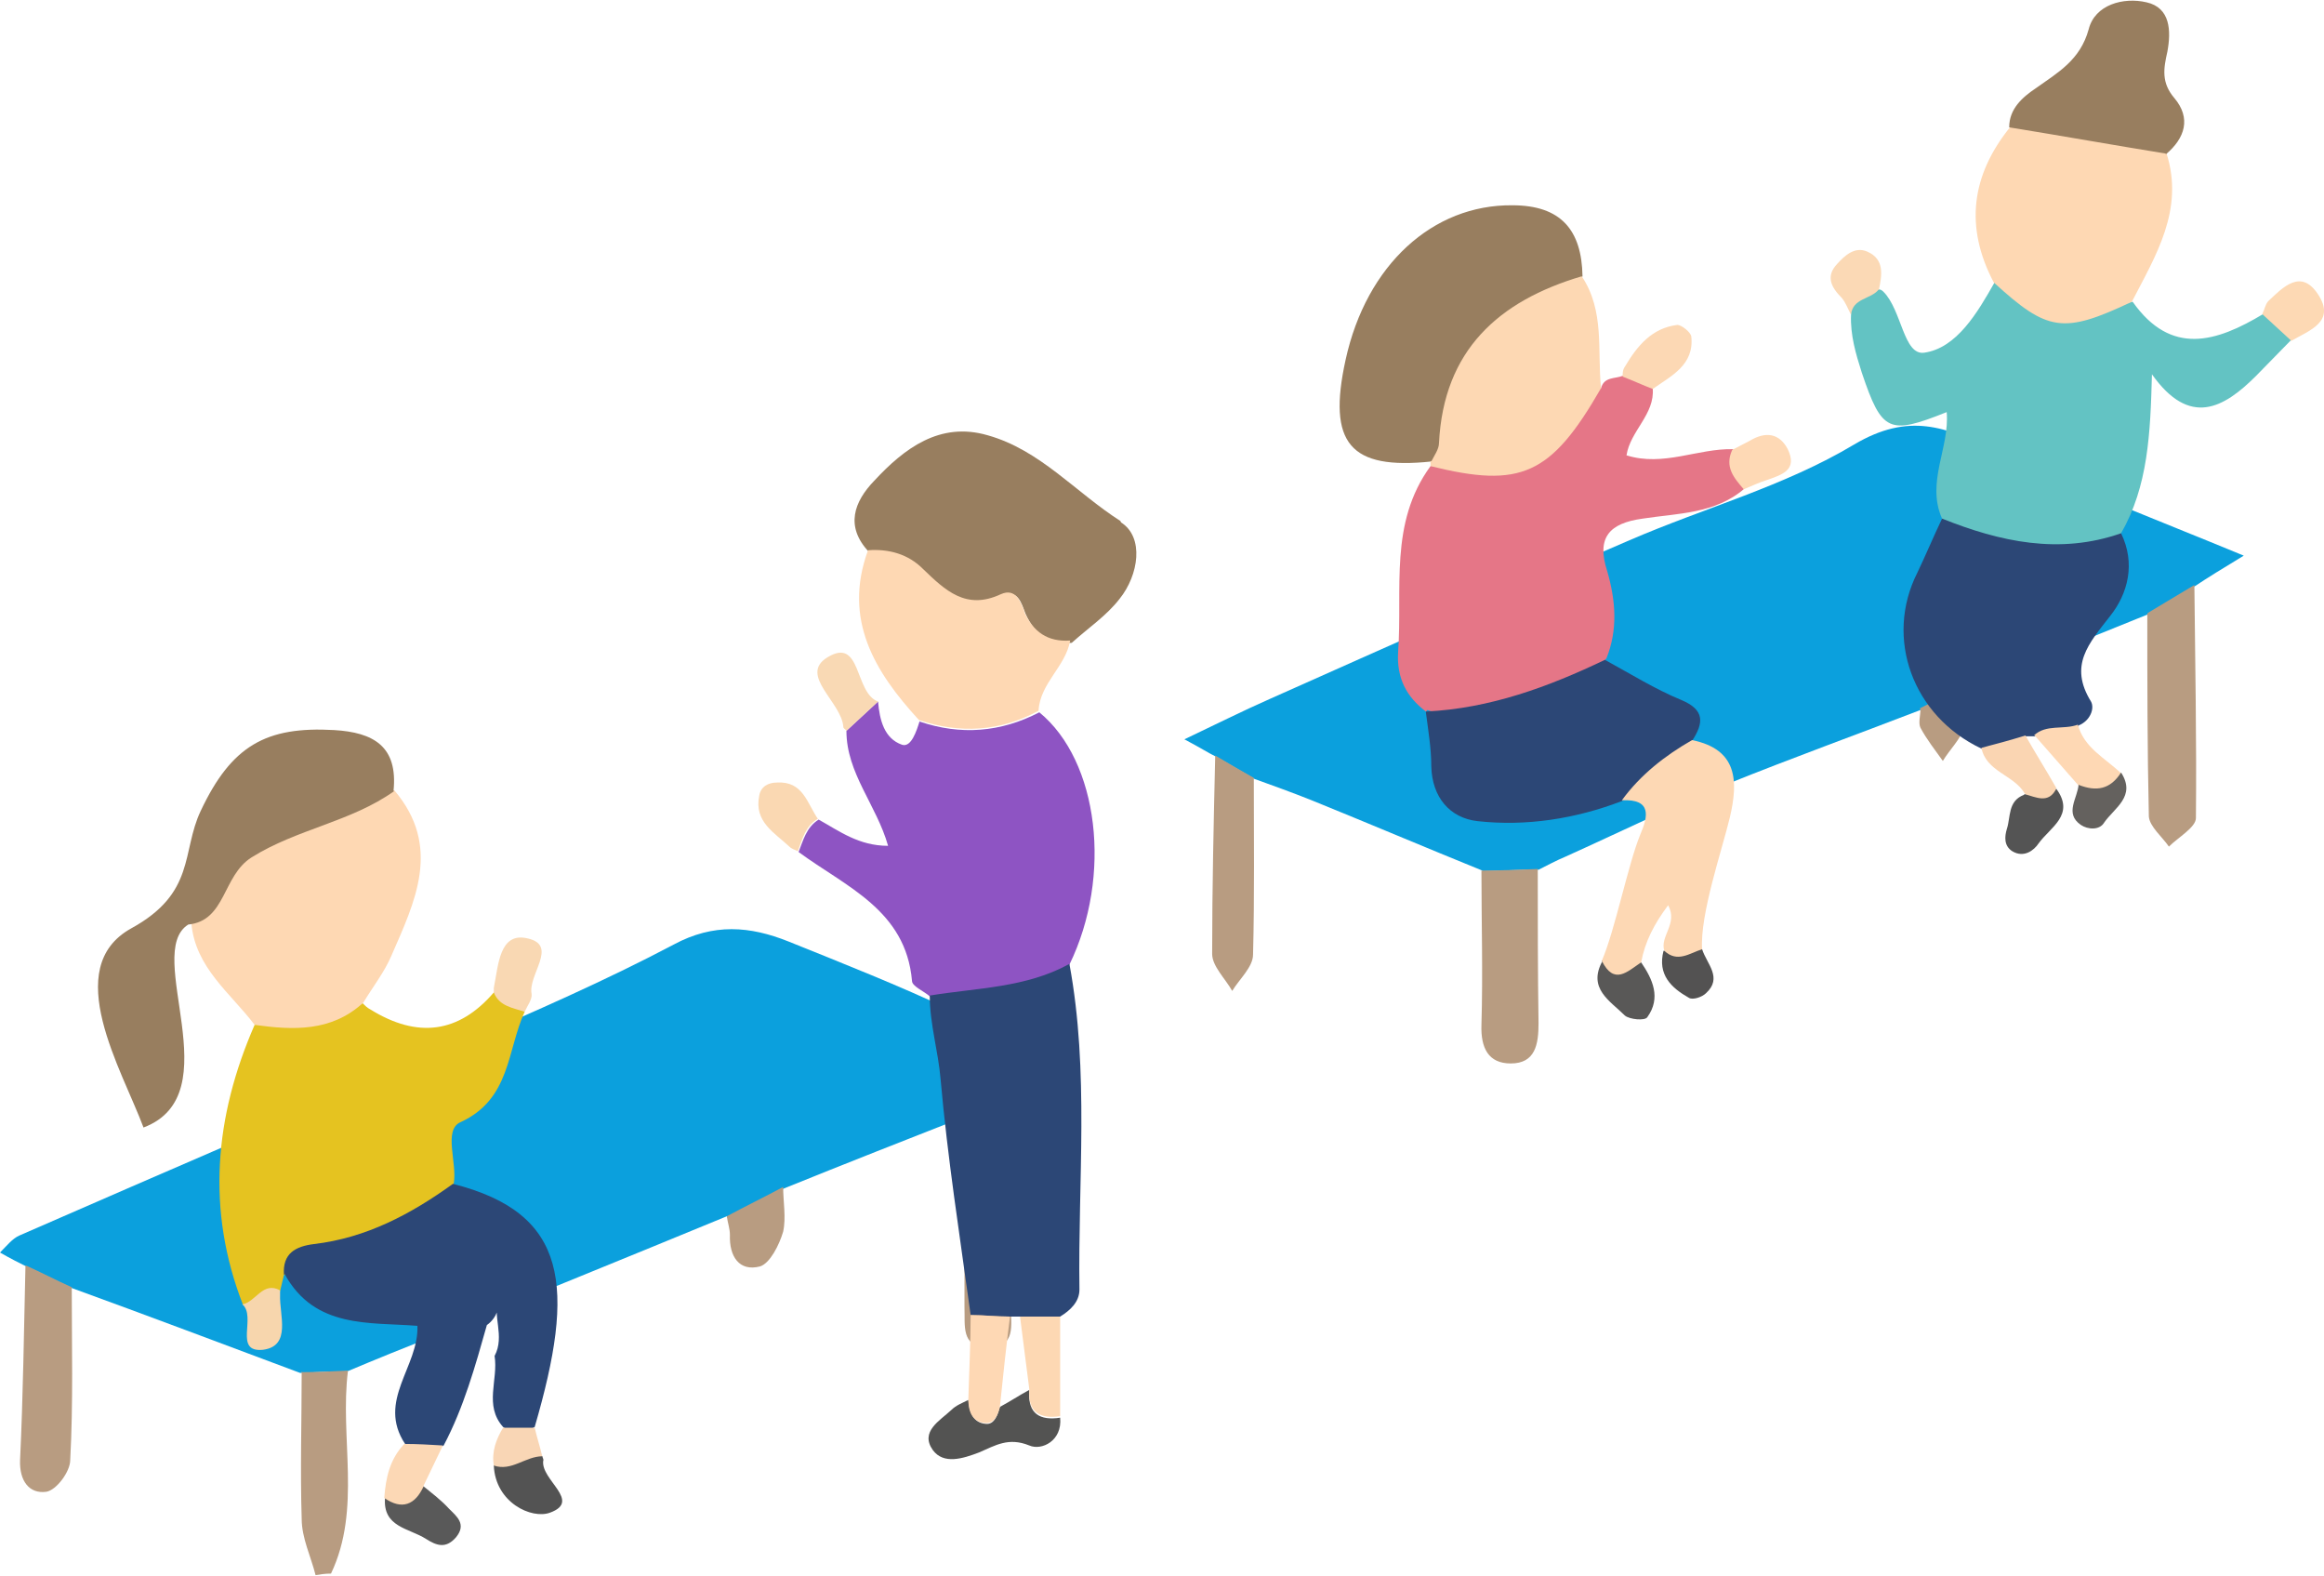 <?xml version="1.0" encoding="UTF-8"?>
<svg id="_レイヤー_1" data-name="レイヤー_1" xmlns="http://www.w3.org/2000/svg" version="1.1" viewBox="0 0 301.2 204.2">
  <!-- Generator: Adobe Illustrator 29.4.0, SVG Export Plug-In . SVG Version: 2.1.0 Build 152)  -->
  <defs>
    <style>
      .st0 {
        fill: #fed8b3;
      }

      .st1 {
        fill: #595959;
      }

      .st2 {
        fill: #fad8b2;
      }

      .st3 {
        fill: #545454;
      }

      .st4 {
        fill: #63c3c3;
      }

      .st5 {
        fill: #f7d6ad;
      }

      .st6 {
        fill: #595857;
      }

      .st7 {
        fill: #535352;
      }

      .st8 {
        fill: #fcd8b4;
      }

      .st9 {
        fill: #fdd8b4;
      }

      .st10 {
        fill: #fad5b2;
      }

      .st11 {
        fill: #fdd9b4;
      }

      .st12 {
        fill: #e57687;
      }

      .st13 {
        fill: #f9d9b4;
      }

      .st14 {
        fill: #f9d6b5;
      }

      .st15 {
        fill: #fcd8b5;
      }

      .st16 {
        fill: #fed8b4;
      }

      .st17 {
        fill: #0ba0dd;
      }

      .st18 {
        fill: #fbd9b5;
      }

      .st19 {
        fill: #8e54c3;
      }

      .st20 {
        fill: #987e5f;
      }

      .st21 {
        fill: #f9d8b3;
      }

      .st22 {
        fill: #2c4776;
      }

      .st23 {
        fill: #64615e;
      }

      .st24 {
        fill: #b89c81;
      }

      .st25 {
        fill: #fdd8b3;
      }

      .st26 {
        fill: #535252;
      }

      .st27 {
        fill: #535353;
      }

      .st28 {
        fill: #e5c320;
      }

      .st29 {
        fill: #fed9b5;
      }
    </style>
  </defs>
  <g>
    <g>
      <path class="st17" d="M192.1,112.8c-7.4-3-14.7-6.1-22.1-9.1-2.5-1-5-1.9-7.5-2.8-1.7-1-3.4-2-5-2.9-1-.5-1.9-1.1-4-2.2,4.2-2,7.6-3.7,11-5.2,15.5-6.9,31.1-13.9,46.7-20.6,9.7-4.2,20.1-7,29.1-12.4,7.1-4.2,11.9-2.3,18,.7,10.3,4.9,20.9,8.9,32.5,13.7-2.8,1.7-4.6,2.8-6.4,4-2,1.2-4,2.4-6,3.6-7.9,3.2-15.8,6.4-23.7,9.5-1.9,1-3.9,1.9-5.8,2.9-8.3,3.2-16.6,6.2-24.8,9.5-7.2,2.9-14.1,6.3-21.2,9.5-1.2.5-2.3,1.1-3.5,1.7-2.4,0-4.8.1-7.2.2Z"/>
      <path class="st24" d="M278.4,79.4c2-1.2,4-2.4,6-3.6.1,10.1.3,20.1.2,30.2,0,1.2-2.3,2.5-3.5,3.7-.9-1.3-2.5-2.6-2.6-3.9-.2-8.8-.2-17.6-.2-26.3Z"/>
      <path class="st24" d="M192.1,112.8c2.4,0,4.8-.1,7.2-.2,0,6.7,0,13.4.1,20,0,2.7-.4,5.2-3.6,5.2-2.9,0-3.9-2-3.8-5,.2-6.7,0-13.4,0-20Z"/>
      <path class="st24" d="M157.5,97.9c1.7,1,3.4,2,5,2.9,0,7.6.1,15.3-.1,22.9,0,1.6-1.8,3.2-2.7,4.7-.9-1.6-2.6-3.2-2.6-4.8,0-8.6.2-17.2.4-25.8Z"/>
      <path class="st24" d="M248.8,91.8c1.9-1,3.9-1.9,5.8-2.9,0,1.8.5,3.6,0,5.3-.5,1.6-1.9,2.9-2.8,4.4-1-1.4-2.1-2.8-2.9-4.3-.3-.6,0-1.6,0-2.4Z"/>
    </g>
    <g>
      <path class="st4" d="M296.9,44.1c-1.5,1.5-3,3.1-4.5,4.6-4.2,4.2-8.6,6.7-13.5-.2-.2,7.7-.5,14.5-4,20.6-6.2,4.9-17.5,4-23.2-1.9-2.1-4.7,1-9.2.6-13.8-7.5,3-8.4,2.6-11-5.1-.8-2.5-1.5-4.9-1.4-7.5-.3-2.7,1.2-3.5,3.6-3.3.2,0,.4.1.6.3,2.4,2.4,2.6,8.3,5.3,7.9,4.2-.6,6.9-5.2,9.1-9.1,5.7,2.6,11.6,3.9,17.9,2.5,5,7.1,10.9,5.2,16.9,1.6,2.4,0,3.8.8,3.7,3.4Z"/>
      <path class="st22" d="M251.7,67.2c7.5,3,15.2,4.7,23.2,1.9,1.9,3.9.9,7.8-1.4,10.7-2.8,3.6-5.4,6.4-2.5,11.1.5.9-.1,2.5-1.6,3.1-1.4,2.5-3.8,1-5.7,1.4-.4,0-.8,0-1.2,0-1.5,1.9-3.3,2.7-5.7,1.6-8.9-4.2-12.6-14.3-8.3-22.8,1.1-2.3,2.1-4.7,3.2-7Z"/>
      <path class="st0" d="M276.3,39.1c-8.9,4.2-10.9,3.9-17.9-2.5-3.8-7.2-2.9-13.9,2.1-20.1,7.2-1.7,14-.4,20.3,3.4,2.3,7.3-1.4,13.2-4.5,19.2Z"/>
      <path class="st20" d="M280.7,19.9c-6.8-1.1-13.5-2.3-20.3-3.4,0-2.4,1.7-3.9,3.5-5.1,2.8-2,5.7-3.6,6.8-7.6.8-3.2,4.5-4.2,7.5-3.5,3.1.7,3.2,3.7,2.7,6.4-.5,2.2-.8,4,.9,6,2.2,2.6,1.4,5.2-1.1,7.3Z"/>
      <path class="st16" d="M263.6,95.3c1.6-1.5,3.8-.7,5.7-1.4.8,3,3.5,4.3,5.6,6.3-1,3.4-3,3.6-5.5,1.6-1.9-2.2-3.8-4.3-5.7-6.5Z"/>
      <path class="st11" d="M296.9,44.1c-1.2-1.1-2.5-2.3-3.7-3.4.3-.6.4-1.3.8-1.7,1.9-1.8,4.2-4.2,6.4-.9,2.4,3.6-1.1,4.7-3.5,6.1Z"/>
      <path class="st10" d="M256.8,96.9c1.9-.5,3.8-1,5.7-1.6,1.3,2.3,2.7,4.5,4,6.8-.8,3.6-2.4,2.3-4.1.7-1.4-2.4-5-2.8-5.6-5.9Z"/>
      <path class="st3" d="M262.4,102.9c1.5.4,3.1,1.3,4.1-.7,2.5,3.4-.8,5-2.3,7.1-.6.9-1.9,1.9-3.4,1-1.1-.7-1-1.9-.7-2.9.5-1.5.1-3.6,2.2-4.4Z"/>
      <path class="st18" d="M243.5,37.5c-1,1.3-3.4,1.1-3.6,3.3-.4-.8-.7-1.6-1.2-2.2-1.4-1.4-2.1-2.8-.6-4.4,1-1.1,2.3-2.3,3.9-1.6,2.3,1,1.9,3.1,1.5,5Z"/>
      <path class="st23" d="M269.4,101.7c2.3.9,4.1.6,5.5-1.6,2,3.1-.9,4.6-2.2,6.5-.6,1-2.1.9-3,.3-2.2-1.5-.4-3.5-.3-5.3Z"/>
    </g>
    <g>
      <path class="st12" d="M184.8,92.2c-2.5-1.9-3.8-4.3-3.6-7.7.6-8.2-1.2-16.7,4.2-24.1,1.3-1,2.8-.8,4.3-.7,5.7.4,10.6-1,13.9-6.2.9-1.5,2.2-2.6,3.9-3.2.4-1.5,1.8-1.2,2.8-1.6,1.7-.5,3,.2,3.9,1.6.3,3.4-2.9,5.5-3.4,8.7,4.8,1.5,9.2-.9,13.8-.8.9,1.6,2.1,3,1.5,5.1-3.8,3.3-8.7,3.2-13.2,3.9-4.4.6-6,2.5-4.6,6.8,1.1,3.8,1.4,7.6-.1,11.3-4.8,5.6-16.7,9.1-23.2,6.7Z"/>
      <path class="st20" d="M185.5,59.8c-10.5,1.1-13.5-2.3-11.1-13.2,2.7-12.3,11.3-20.1,21.6-20,6.3,0,9,3.2,9.1,9.2-1.2,2.2-3,3.9-5.3,4.5-6.5,1.7-9.1,6.4-10.5,12.5-.6,2.6-.7,5.7-3.8,7Z"/>
      <path class="st22" d="M184.8,92.2c8.3-.4,15.9-3.2,23.2-6.7,3.3,1.8,6.5,3.8,9.9,5.2,3.1,1.3,2.9,3,1.4,5.3-1.9,3.9-5.5,5.9-9.1,7.8-6,2.3-12.4,3.3-18.7,2.6-3.6-.4-5.9-3.1-6-7.1,0-2.3-.4-4.7-.7-7Z"/>
      <path class="st25" d="M185.5,59.8c.4-.8,1-1.6,1-2.4.6-12,7.7-18.4,18.5-21.6,3,4.5,2,9.6,2.5,14.5-6.5,11.3-10.4,13-22.1,10.1,0-.2,0-.4,0-.7Z"/>
      <path class="st9" d="M210.2,103.7c2.4-3.3,5.6-5.8,9.1-7.8,5.9,1.2,6,5.3,4.9,10-1,4.2-3.9,12.6-3.6,17.1-1.5,2.9-3.2,2.6-4.9.2-.6-1.9,1.8-3.5.5-5.9-1.8,2.4-3,4.7-3.5,7.4-2.8,3.4-3.6,3.4-5.1-.2,1.7-3.9,3.4-12.5,5-16.4,1-2.3,1.5-4.6-2.4-4.4Z"/>
      <path class="st8" d="M214.2,50.4c-1.3-.5-2.6-1.1-3.9-1.6,0-.4,0-.9.3-1.3,1.6-2.7,3.5-5,6.8-5.4.5,0,1.7.9,1.8,1.5.4,3.7-2.6,5.1-5,6.8Z"/>
      <path class="st6" d="M207.6,124.5c1.6,3.2,3.3,1.4,5.1.2,1.5,2.2,2.6,4.6.8,7.1-.3.5-2.3.3-2.9-.2-1.9-1.9-4.9-3.5-2.9-7.1Z"/>
      <path class="st29" d="M226,63.4c-1.3-1.5-2.5-2.9-1.5-5.1.8-.4,1.5-.8,2.3-1.2,2-1.2,3.8-1,4.9,1.1,1.3,2.7-.7,3.3-2.7,4-1,.3-2,.8-3,1.2Z"/>
      <path class="st26" d="M215.7,123.2c1.7,1.6,3.3.3,4.9-.2.6,1.9,2.7,3.7.5,5.7-.5.5-1.7.9-2.2.6-2.3-1.3-4.1-3-3.3-6.1Z"/>
    </g>
  </g>
  <g>
    <g>
      <path class="st17" d="M94.2,157.6c-12.6,5.2-25.2,10.3-37.9,15.5-3.8,1.5-7.5,3-11.3,4.6-2,0-4,.1-6.1.2-9.9-3.7-19.7-7.4-29.6-11-2-.9-3.9-1.9-5.9-2.8-1-.5-2-1-3.4-1.8.9-.9,1.6-1.8,2.5-2.2,19.2-8.4,38.4-16.6,57.5-25,9.2-4,18.4-8,27.3-12.7,5.2-2.8,9.9-2.4,14.9-.4,7.2,2.9,14.3,5.7,21.3,9,4.1,1.9,7.9,4.7,12.4,7.4-1.8,1.2-3.2,2.2-4.6,3.2-2,1-4,2-6,3-7.9,3.1-15.8,6.2-23.7,9.4-2.4,1.3-4.9,2.5-7.3,3.8Z"/>
      <path class="st24" d="M3.4,164c2,.9,3.9,1.9,5.9,2.8,0,7.5.2,15-.2,22.4,0,1.5-1.8,3.9-3.1,4.1-2.2.3-3.5-1.4-3.4-4.1.4-8.4.5-16.8.7-25.2Z"/>
      <path class="st24" d="M125.2,144.5c2-1,4-2,6-3,0,9.3,0,18.5-.2,27.8,0,2.3.8,5.4-3.1,5.3-3.4-.1-2.8-2.9-2.9-5.2,0-8.3,0-16.6,0-24.9Z"/>
      <path class="st24" d="M39,177.8c2,0,4-.1,6.1-.2-1.1,8.7,1.8,17.9-2.2,26.3-.7,0-1.4.1-2,.2-.6-2.4-1.8-4.8-1.8-7.3-.2-6.3,0-12.7,0-19.1Z"/>
      <path class="st24" d="M94.2,157.6c2.4-1.3,4.9-2.5,7.3-3.8,0,1.9.4,4,0,5.8-.5,1.7-1.7,4.1-3,4.5-2.7.7-4-1.3-3.9-4.1,0-.8-.3-1.6-.4-2.4Z"/>
    </g>
    <g>
      <path class="st28" d="M36.8,165.2l-.5,2.1c-1.4,1.1-2.9,2.2-4.8,1.8-4.8-12.3-3.7-24.4,1.5-36.3,4.5-1.8,9.3-2.1,14-2.8.3.3.6.6,1,.8q9.2,5.7,16-2.2c1.8,0,2.9,1.3,4,2.5-2.3,5-1.8,11.3-8.3,14.3-2.3,1-.4,5.3-.9,8-2.7,5.7-8.6,6.6-13.6,8.6-2.8,1.1-5.8,1.4-8.3,3.2Z"/>
      <path class="st22" d="M36.8,165.2c-.2-2.8,1.5-3.7,3.9-4,6.8-.8,12.6-3.9,18-7.8,15,3.8,15.9,13.3,10.6,31.5-1.4.9-2.7,1.1-4.1,0-2.5-2.8-.6-6.1-1.1-9.2,1.4-2.6-.4-5.4.6-7.2,0,.7-.2,2.2-1.6,3.2-1.5,5.3-3,10.7-5.6,15.6-1.7,1.1-3.4,1.6-5-.2-3.7-5.6,1.8-10,1.6-15.3-6.2-.5-13.3.4-17.2-6.7Z"/>
      <path class="st0" d="M47,130c-4.1,3.7-9,3.5-14,2.8-3.1-4.1-7.7-7.4-8.2-13.2,4.7-11.9,15.2-15,26.3-17.2,6.2,7.3,2.7,14.4-.4,21.5-.9,2.1-2.4,4-3.6,6Z"/>
      <path class="st20" d="M51.1,102.5c-5.6,4-12.6,4.9-18.5,8.6-3.8,2.4-3.3,8.2-8.2,8.7-5.9,3.7,5.6,22-5.8,26.3-2.8-7.5-10.8-20.7-1.6-25.8,8.4-4.6,6.5-9.9,9-15.2,4-8.5,8.5-11,17.3-10.5,5.1.3,8.3,2.1,7.7,7.9Z"/>
      <path class="st21" d="M68,131.1c-1.5-.5-3.3-.7-4-2.5,0-.2,0-.4,0-.6.6-2.9.7-7.3,4.4-6.4,4,.9,0,4.7.5,7.2.1.7-.6,1.6-.9,2.3Z"/>
      <path class="st1" d="M54.9,192.6c1.1.9,2.3,1.8,3.3,2.9,1,1,2.3,2,.9,3.7-1.3,1.5-2.5,1.1-3.9.2-2.2-1.4-5.6-1.5-5.3-5.3,1.5-1.1,3.3-1.5,5.1-1.5Z"/>
      <path class="st27" d="M70.3,188.7c0,.2.2.4.1.6-.3,2.5,5,5.2.9,6.7-2.4.9-7.1-1.3-7.3-6.1,1.9-1.5,3.8-3,6.3-1.2Z"/>
      <path class="st15" d="M54.9,192.6c-1.1,2.4-2.8,3.1-5.1,1.5.2-2.6.7-5,2.6-7,1.7,0,3.3.1,5,.2-.8,1.7-1.7,3.5-2.5,5.2Z"/>
      <path class="st5" d="M31.5,169c1.7-.4,2.6-3,4.8-1.8,0,.2,0,.4,0,.6-.1,2.6,1.5,6.6-2.2,7.1-3.9.4-.8-4.3-2.7-5.9Z"/>
      <path class="st14" d="M70.3,188.7c-2.2,0-4,2-6.3,1.2-.3-1.8.3-3.4,1.2-4.9,1.4,0,2.7,0,4.1,0,.3,1.3.7,2.5,1,3.8Z"/>
    </g>
    <g>
      <path class="st19" d="M119.2,93.4c-.4,1.3-1.1,3.5-2.3,3.1-2.3-.8-2.9-3.2-3.1-5.6-1.4,1.3-2.7,2.5-4.1,3.8,0,0,0,0,0,0,0,5.5,3.9,9.6,5.4,14.9-3.8,0-6.3-1.9-9-3.4-1.6,1-2,2.7-2.6,4.2,6.1,4.5,13.9,7.5,14.7,16.7,0,.7,1.5,1.3,2.3,2,6.1-.9,12.5-1,18.1-4.1,0,0,0,0,0,0,5.6-11.5,3.8-26.4-3.9-32.7-5,2.6-10.2,3-15.5,1.2Z"/>
      <path class="st22" d="M120.5,129c0,3.7,1.1,7.2,1.4,10.8.9,10.2,2.5,20.4,3.9,30.6,1.7,0,3.4.2,5.1.2,0,0,0,0,0,0,0,0,0,0,0,0,.4,0,.9,0,1.3,0,1.7,0,3.5,0,5.2,0,1.3-.8,2.5-1.9,2.5-3.5-.2-14.1,1.3-28.2-1.3-42.2,0,0,0,0,0,0-5.6,3.1-12,3.1-18.1,4.1Z"/>
      <path class="st20" d="M145.2,67.5c-5.8-3.7-10.4-9.2-17.2-11.1-6.2-1.8-10.8,1.7-14.7,5.9-2.6,2.7-3.8,5.9-.7,9.2,2.7-.3,5.1.4,7.1,2.4,2.8,2.8,5.6,5.4,10.1,3.3,2.1-1,2.6,1,3.1,2.3,1.2,2.7,3,4,6,3.8,2.1-1.9,4.5-3.5,6.2-5.7,2.5-3.1,3.2-8,.2-9.9Z"/>
      <path class="st0" d="M132.8,79.3c-.5-1.2-1.1-3.2-3.1-2.3-4.5,2.1-7.2-.5-10.1-3.3-1.9-1.9-4.4-2.6-7.1-2.4-3.3,9,.9,15.8,6.6,22h0c5.3,1.8,10.5,1.5,15.5-1.2,0,0,0,0,0,0,.2-3.6,3.5-5.7,4.1-9.1h0c-2.9.2-4.8-1.1-6-3.8Z"/>
      <path class="st7" d="M133.4,180.1c-1.3.7-2.5,1.5-3.8,2.2-.3,1-.7,2.3-1.8,2.2-1.7-.1-2.2-1.6-2.3-3.1h0c-.8.4-1.6.7-2.2,1.3-1.5,1.4-4.1,2.8-2.4,5.2,1.4,1.9,3.9,1.1,6,.3,2.1-.9,3.8-2,6.5-.9,1.6.7,4.3-.6,4-3.6-2.6.4-4.2-.5-4-3.4Z"/>
      <path class="st16" d="M127.8,184.4c1.1,0,1.6-1.1,1.8-2.2,0,0,0,0,0,0,.4-3.9.8-7.7,1.3-11.6,0,0,0,0,0,0-1.7,0-3.4-.2-5.1-.2,0,0,0,0,0,0,0,3.6-.2,7.3-.3,10.9h0c0,1.6.5,3,2.3,3.1Z"/>
      <path class="st25" d="M133.4,180.1s0,0,0,0c-.2,2.9,1.4,3.8,4,3.4,0-4.3,0-8.6,0-12.9h0c-1.7,0-3.5,0-5.2,0,.4,3.1.8,6.3,1.2,9.4Z"/>
      <path class="st2" d="M106,106.1c-1.4-2-1.9-4.9-5.3-4.7-1.1,0-2.1.5-2.3,1.7-.7,3.4,2,4.8,3.9,6.6.3.3.7.4,1.1.6,0,0,0,0,0,0,.6-1.6,1-3.3,2.6-4.2Z"/>
      <path class="st13" d="M113.8,90.9c-3.1-1.1-2.1-8.5-6.6-5.7-3.7,2.3,1.9,5.8,2.1,9,0,.2.3.3.4.5,0,0,0,0,0,0,1.4-1.3,2.7-2.5,4.1-3.8Z"/>
    </g>
  </g>
</svg>